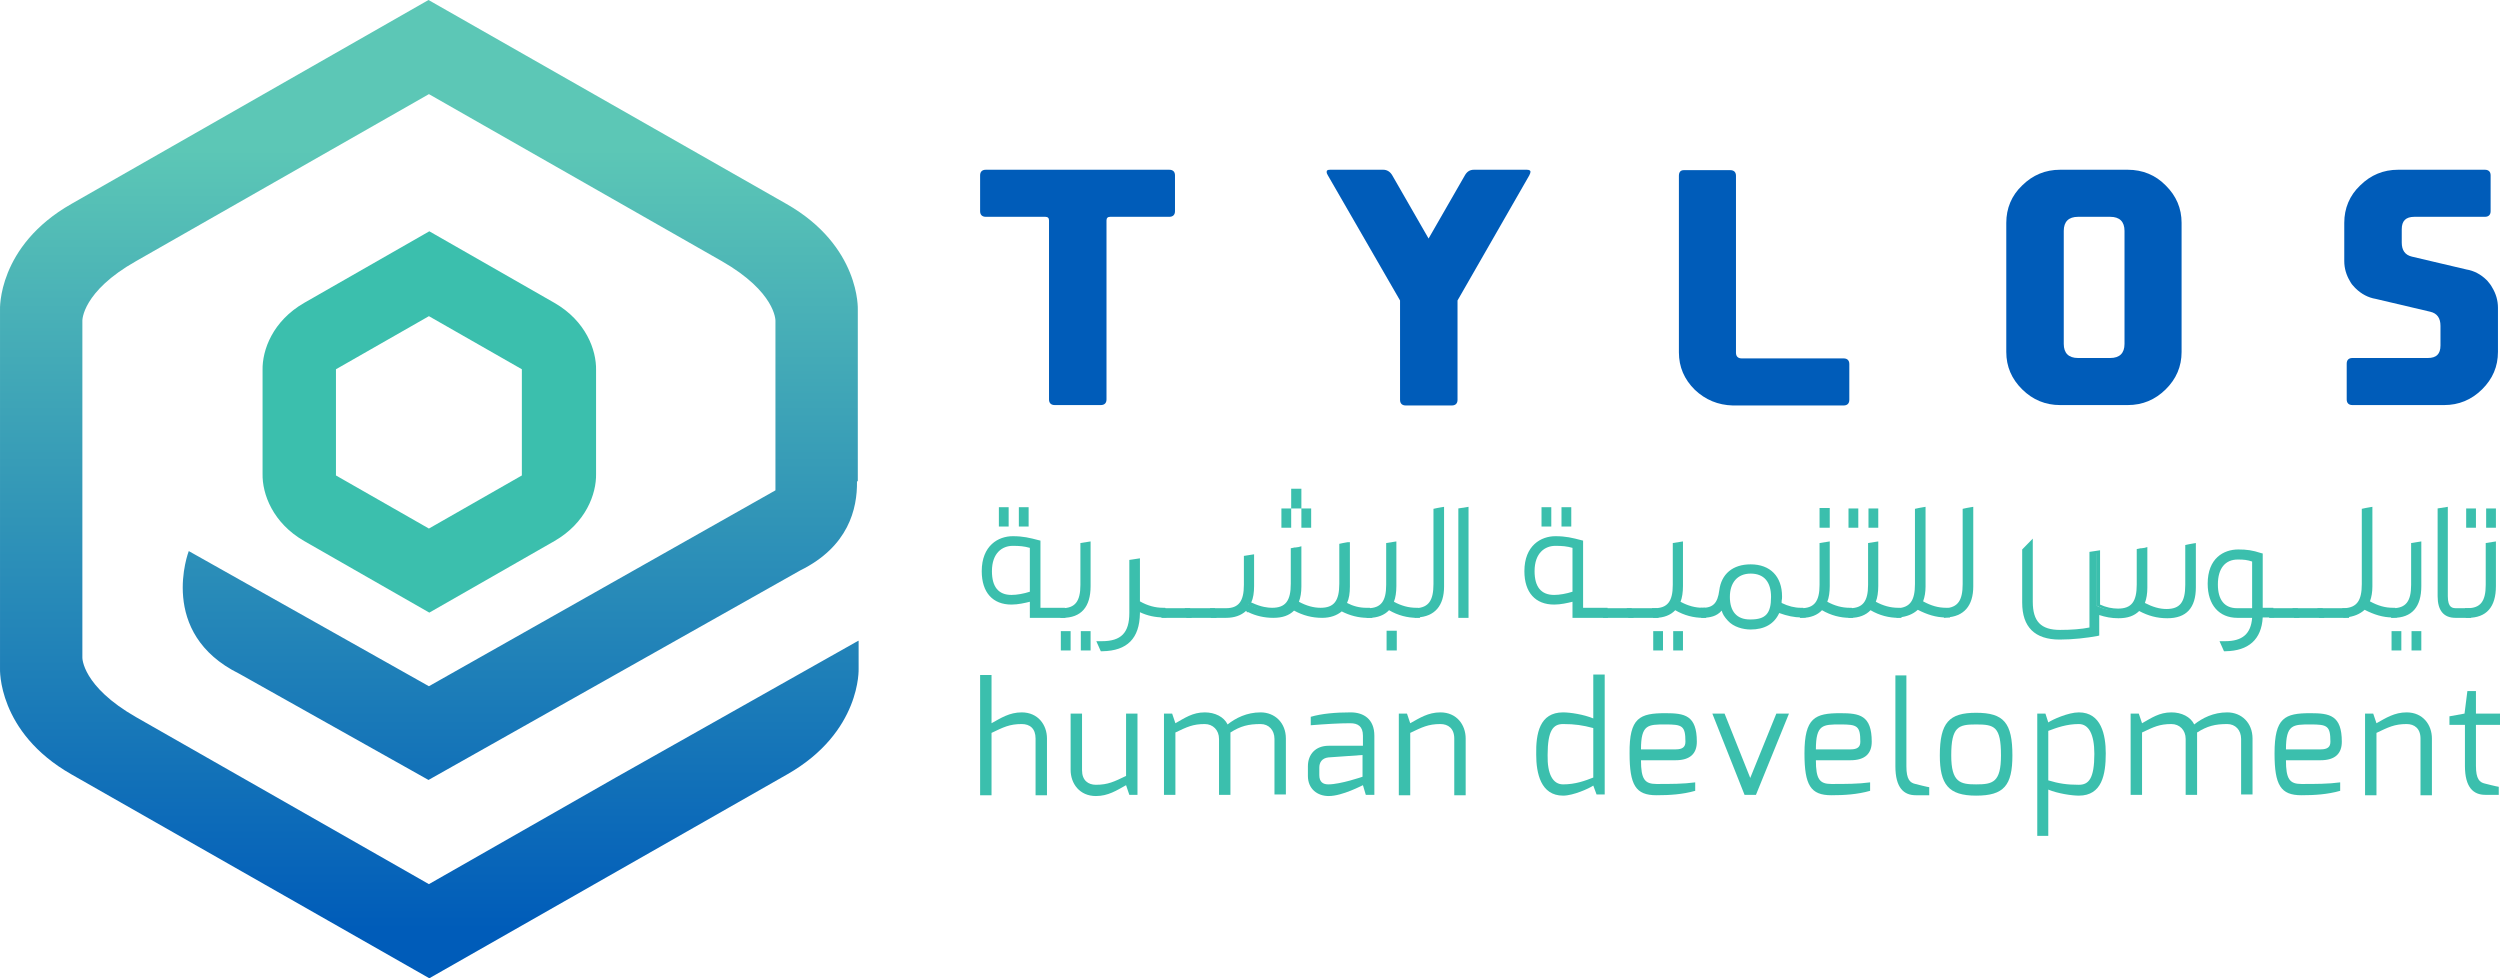 <svg xmlns="http://www.w3.org/2000/svg" width="230" height="90" viewBox="0 0 230 90" fill="none"><path d="M96.172 19.947H90.695C90.358 19.947 90.17 19.762 90.17 19.428V16.135C90.17 15.802 90.358 15.617 90.695 15.617H107.574C107.912 15.617 108.099 15.802 108.099 16.135V19.428C108.099 19.762 107.912 19.947 107.574 19.947H102.135C101.91 19.947 101.798 20.058 101.798 20.28V36.748C101.798 37.081 101.61 37.266 101.273 37.266H97.034C96.697 37.266 96.509 37.081 96.509 36.748V20.28C96.509 20.058 96.397 19.947 96.172 19.947Z" fill="#005CB9"></path><path d="M134.092 27.644V36.785C134.092 37.118 133.905 37.303 133.567 37.303H129.329C128.991 37.303 128.804 37.118 128.804 36.785V27.644L122.165 16.135C122.09 16.024 122.052 15.913 122.052 15.802C122.052 15.654 122.165 15.617 122.39 15.617H127.266C127.603 15.617 127.903 15.802 128.091 16.135L131.429 21.945L134.767 16.135C134.955 15.802 135.217 15.617 135.592 15.617H140.469C140.694 15.617 140.806 15.691 140.806 15.802C140.806 15.876 140.769 15.987 140.694 16.135L134.092 27.644Z" fill="#005CB9"></path><path d="M155.922 35.859C154.947 34.897 154.459 33.75 154.459 32.418V16.172C154.459 15.839 154.609 15.654 154.909 15.654H159.185C159.523 15.654 159.71 15.839 159.71 16.172V32.455C159.71 32.788 159.898 32.973 160.235 32.973H169.612C169.95 32.973 170.137 33.158 170.137 33.491V36.785C170.137 37.118 169.95 37.303 169.612 37.303H159.41C158.06 37.266 156.897 36.785 155.922 35.859Z" fill="#005CB9"></path><path d="M200.706 32.381C200.706 33.713 200.219 34.86 199.243 35.822C198.268 36.785 197.106 37.266 195.755 37.266H189.529C188.179 37.266 187.016 36.785 186.041 35.822C185.065 34.86 184.578 33.713 184.578 32.381V20.502C184.578 19.169 185.065 17.985 186.041 17.06C187.016 16.098 188.179 15.617 189.529 15.617H195.755C197.106 15.617 198.306 16.098 199.243 17.06C200.219 18.022 200.706 19.169 200.706 20.502V32.381ZM189.866 31.641C189.866 32.492 190.317 32.936 191.179 32.936H194.142C195.005 32.936 195.455 32.492 195.455 31.641V21.242C195.455 20.391 195.005 19.947 194.142 19.947H191.179C190.317 19.947 189.866 20.391 189.866 21.242V31.641Z" fill="#005CB9"></path><path d="M229.287 26.46C229.625 27.015 229.812 27.644 229.812 28.31V32.381C229.812 33.713 229.325 34.86 228.35 35.822C227.374 36.785 226.212 37.266 224.861 37.266H216.422C216.085 37.266 215.897 37.081 215.897 36.748V33.454C215.897 33.121 216.085 32.936 216.422 32.936H223.361C224.149 32.936 224.524 32.566 224.524 31.789V29.975C224.524 29.272 224.224 28.828 223.586 28.68L218.56 27.496C217.885 27.385 217.247 27.052 216.722 26.534C216.685 26.497 216.685 26.497 216.647 26.46C216.46 26.275 216.31 26.09 216.197 25.868C215.86 25.312 215.672 24.683 215.672 24.017V20.502C215.672 19.169 216.16 17.985 217.135 17.06C218.11 16.098 219.273 15.617 220.623 15.617H228.612C228.95 15.617 229.137 15.802 229.137 16.135V19.428C229.137 19.762 228.95 19.947 228.612 19.947H222.123C221.336 19.947 220.961 20.317 220.961 21.094V22.315C220.961 23.018 221.261 23.462 221.898 23.61L226.924 24.794C227.6 24.905 228.237 25.238 228.762 25.757C228.8 25.794 228.8 25.794 228.837 25.831C229.025 26.053 229.175 26.238 229.287 26.46Z" fill="#005CB9"></path><path d="M94.972 56.62V55.066C94.409 55.251 93.696 55.399 93.059 55.399C91.633 55.399 90.546 54.585 90.546 52.512C90.546 50.44 91.783 49.515 93.171 49.515C94.109 49.515 94.634 49.626 95.497 49.885V56.139H97.747L97.785 56.62H94.972ZM94.972 50.255C94.334 50.07 93.884 49.996 93.171 49.996C92.083 49.996 91.071 50.773 91.071 52.549C91.071 54.363 91.971 54.955 93.059 54.955C93.696 54.955 94.371 54.807 94.972 54.622V50.255ZM92.121 48.22V46.887H92.609V48.257H92.121V48.22ZM93.959 48.22V46.887H94.446V48.257H93.959V48.22Z" fill="#3BBFAD"></path><path d="M98.01 56.842H94.746V55.362C94.296 55.473 93.659 55.621 93.058 55.621C91.333 55.621 90.32 54.511 90.32 52.549C90.32 50.181 91.858 49.33 93.171 49.33C94.146 49.33 94.709 49.478 95.572 49.7L95.722 49.737V55.917H97.972L98.01 56.842ZM95.159 56.435H97.559V56.361H95.309V50.07C94.559 49.885 94.071 49.737 93.171 49.737C92.008 49.737 90.733 50.477 90.733 52.512C90.733 54.252 91.558 55.177 93.058 55.177C93.584 55.177 94.259 55.066 94.896 54.844L95.159 54.77V56.435ZM93.058 55.14C92.233 55.14 90.846 54.807 90.846 52.512C90.846 50.477 92.083 49.774 93.171 49.774C93.884 49.774 94.371 49.848 95.009 50.033L95.159 50.07V54.696L95.009 54.733C94.634 54.918 93.846 55.14 93.058 55.14ZM93.171 50.218C92.233 50.218 91.258 50.847 91.258 52.549C91.258 53.993 91.858 54.733 93.058 54.733C93.546 54.733 94.184 54.622 94.746 54.437V50.403C94.221 50.255 93.809 50.218 93.171 50.218ZM94.634 48.442H93.734V46.665H94.634V48.442ZM94.146 48.035H94.221V47.109H94.146V48.035ZM92.796 48.442H91.896V46.665H92.796V48.442ZM92.308 48.035H92.383V47.109H92.308V48.035Z" fill="#3BBFAD"></path><path d="M97.71 56.139C99.022 56.139 99.622 55.399 99.622 53.808V50.144L100.147 50.07V53.919C100.147 55.732 99.36 56.62 97.784 56.62L97.71 56.139ZM97.784 59.618V58.248H98.272V59.618H97.784ZM99.66 59.618V58.248H100.147V59.618H99.66Z" fill="#3BBFAD"></path><path d="M100.335 59.84H99.435V58.063H100.335V59.84ZM99.847 59.396H99.922V58.47H99.847V59.396ZM98.497 59.84H97.597V58.063H98.497V59.84ZM98.01 59.396H98.085V58.47H98.01V59.396ZM97.747 56.842H97.559L97.484 55.954H97.71C98.91 55.954 99.397 55.325 99.397 53.808V49.959L100.335 49.811V53.919C100.335 55.843 99.472 56.842 97.747 56.842ZM97.935 56.361V56.435C99.285 56.361 99.922 55.584 99.922 53.919V50.292H99.81V53.771C99.81 55.436 99.21 56.25 97.935 56.361Z" fill="#3BBFAD"></path><path d="M101.16 59.173H101.385C103.298 59.173 104.086 58.285 104.086 56.398V51.698L104.611 51.624V55.473C105.474 55.991 106.224 56.176 106.974 56.176H107.012L107.049 56.657C106.299 56.657 105.474 56.509 104.611 56.065V56.509C104.611 58.655 103.561 59.729 101.385 59.729H101.348L101.16 59.173Z" fill="#3BBFAD"></path><path d="M101.423 59.914H101.273L100.86 58.989H101.385C103.148 58.989 103.898 58.211 103.898 56.398V51.513L104.874 51.365V55.325C105.586 55.732 106.299 55.917 107.012 55.917H107.199L107.274 56.102L107.312 56.805H107.087C106.299 56.805 105.586 56.657 104.874 56.324V56.435C104.836 58.729 103.711 59.877 101.423 59.914ZM101.498 59.395L101.535 59.47C103.523 59.432 104.423 58.47 104.423 56.435V55.658L104.724 55.806C105.399 56.139 106.074 56.324 106.824 56.361V56.287C105.999 56.25 105.286 56.028 104.536 55.584L104.423 55.51V51.809H104.311V56.324C104.311 58.396 103.411 59.358 101.498 59.395Z" fill="#3BBFAD"></path><path d="M106.936 56.139H109.299L109.374 56.62H107.011L106.936 56.139Z" fill="#3BBFAD"></path><path d="M109.637 56.842H106.861L106.711 55.954H109.487L109.637 56.842ZM107.199 56.435H109.149V56.361H107.199V56.435Z" fill="#3BBFAD"></path><path d="M109.224 56.139H111.587L111.662 56.62H109.299L109.224 56.139Z" fill="#3BBFAD"></path><path d="M111.925 56.842H109.149L108.999 55.954H111.775L111.925 56.842ZM109.487 56.435H111.437V56.361H109.487V56.435Z" fill="#3BBFAD"></path><path d="M111.512 56.139H112.75C114.063 56.139 114.588 55.399 114.588 53.808V51.328L115.113 51.254V53.956C115.113 54.622 115.001 55.14 114.813 55.547C114.888 55.621 115.001 55.658 115.113 55.732C115.788 56.065 116.463 56.176 117.026 56.176C118.451 56.176 118.977 55.362 118.977 53.733V50.625C119.239 50.588 119.314 50.588 119.539 50.551V53.993C119.539 54.585 119.464 55.103 119.277 55.473C120.139 55.954 120.889 56.139 121.527 56.139C122.952 56.139 123.477 55.325 123.477 53.697V50.218C123.74 50.181 123.815 50.144 124.04 50.144V53.993C124.04 54.659 123.928 55.177 123.703 55.584C124.415 55.991 125.128 56.139 125.765 56.139H125.953L126.028 56.62H125.84C125.09 56.62 124.228 56.435 123.44 55.991C123.027 56.398 122.465 56.62 121.677 56.62C120.889 56.62 119.989 56.435 119.052 55.917C118.676 56.398 118.039 56.62 117.214 56.62C116.501 56.62 115.751 56.509 115.001 56.139L114.963 56.102C114.888 56.065 114.776 56.028 114.663 55.954C114.251 56.398 113.65 56.657 112.863 56.657H111.662L111.512 56.139ZM118.114 48.331V46.961H118.601V48.331H118.114ZM119.014 46.554V45.148H119.539V46.554H119.014ZM119.952 48.331V46.961H120.439V48.331H119.952Z" fill="#3BBFAD"></path><path d="M126.253 56.842H125.803C124.978 56.842 124.153 56.62 123.44 56.25C122.99 56.62 122.39 56.842 121.64 56.842C120.702 56.842 119.877 56.62 119.052 56.176C118.601 56.62 118.001 56.842 117.139 56.842C116.314 56.842 115.526 56.657 114.851 56.324H114.701V56.25C114.663 56.25 114.663 56.213 114.626 56.213C114.176 56.62 113.575 56.842 112.788 56.842H111.4L111.325 55.954H112.788C113.951 55.954 114.438 55.325 114.438 53.808V51.143L115.376 50.995V53.919C115.376 54.511 115.301 55.029 115.113 55.436C115.151 55.436 115.188 55.473 115.226 55.473C116.013 55.843 116.651 55.917 117.026 55.917C118.264 55.917 118.752 55.288 118.752 53.697V50.44L118.939 50.403C119.052 50.366 119.127 50.366 119.202 50.366C119.277 50.366 119.352 50.329 119.464 50.329L119.727 50.255V53.956C119.727 54.511 119.652 54.955 119.502 55.362C120.177 55.732 120.852 55.917 121.49 55.917C122.727 55.917 123.215 55.288 123.215 53.697V50.033L123.553 49.959C123.703 49.922 123.815 49.922 123.965 49.885H124.19V53.956C124.19 54.585 124.115 55.066 123.928 55.473C124.49 55.769 125.09 55.917 125.69 55.917H126.028L126.253 56.842ZM118.902 55.658L119.052 55.732C119.839 56.176 120.664 56.435 121.602 56.435C122.315 56.435 122.877 56.25 123.215 55.88L123.327 55.769L123.478 55.843C124.153 56.213 124.94 56.398 125.728 56.435V56.361C124.978 56.361 124.228 56.139 123.59 55.769L123.402 55.658L123.515 55.473C123.74 55.103 123.815 54.622 123.815 53.956V50.329C123.778 50.329 123.74 50.329 123.665 50.366V53.697C123.665 55.51 122.99 56.324 121.527 56.324C120.777 56.324 119.952 56.102 119.164 55.621L119.014 55.51L119.089 55.325C119.277 54.955 119.352 54.474 119.352 53.919V50.699H119.314C119.277 50.699 119.239 50.699 119.239 50.699V53.623C119.239 55.436 118.564 56.25 117.101 56.25C116.464 56.25 115.788 56.102 115.113 55.769C115.001 55.732 114.851 55.658 114.776 55.547L114.663 55.436L114.738 55.288C114.926 54.881 115.038 54.4 115.038 53.771V51.328H114.926V53.66C114.926 55.399 114.288 56.176 112.863 56.213H111.85V56.287H112.863C113.575 56.287 114.138 56.102 114.513 55.658L114.626 55.51L114.776 55.621C114.851 55.695 114.926 55.732 115.001 55.732L115.151 55.769V55.806C115.751 56.102 116.464 56.25 117.214 56.25C118.001 56.25 118.564 56.028 118.902 55.621V55.658ZM120.627 48.553H119.727V46.776H120.627V48.553ZM120.177 48.146H120.252V47.22H120.177V48.146ZM118.789 48.553H117.889V46.776H118.789V48.553ZM118.301 48.146H118.376V47.22H118.301V48.146ZM119.727 46.776H118.789V44.963H119.727V46.776ZM119.239 46.332H119.314V45.333H119.239V46.332Z" fill="#3BBFAD"></path><path d="M125.84 56.139C127.191 56.139 127.753 55.399 127.753 53.808V50.144L128.278 50.07V53.919C128.278 54.585 128.166 55.066 127.978 55.473C128.804 55.991 129.591 56.176 130.341 56.176H130.379L130.416 56.657H130.379C129.554 56.657 128.654 56.472 127.753 55.917C127.303 56.472 126.703 56.657 125.953 56.657H125.915L125.84 56.139ZM127.753 59.655V58.285H128.278V59.655H127.753Z" fill="#3BBFAD"></path><path d="M128.504 59.84H127.566V58.026H128.504V59.84ZM127.978 59.433H128.091V58.47H127.978V59.433ZM130.642 56.842H130.379C129.479 56.842 128.616 56.62 127.791 56.139C127.378 56.583 126.741 56.842 125.953 56.842H125.728L125.69 56.657L125.615 55.954H125.841C127.041 55.954 127.528 55.325 127.528 53.808V49.959L128.466 49.811V53.919C128.466 54.474 128.391 54.992 128.241 55.362C128.916 55.732 129.591 55.917 130.304 55.917H130.492L130.529 56.102L130.642 56.842ZM127.678 55.621L127.828 55.732C128.579 56.176 129.366 56.398 130.191 56.435V56.361C129.366 56.324 128.616 56.102 127.903 55.658L127.753 55.547L127.828 55.399C128.016 55.029 128.091 54.548 128.091 53.956V50.329H127.978V53.808C127.978 55.473 127.378 56.287 126.103 56.361V56.435C126.778 56.398 127.228 56.176 127.566 55.769L127.678 55.621Z" fill="#3BBFAD"></path><path d="M130.304 56.139C131.579 56.065 132.067 55.288 132.067 53.697V46.961C132.329 46.924 132.442 46.887 132.629 46.887V53.993C132.629 55.658 131.842 56.583 130.341 56.657L130.304 56.139Z" fill="#3BBFAD"></path><path d="M130.154 56.842L130.079 55.954H130.304C131.429 55.88 131.879 55.251 131.879 53.734V46.813L132.217 46.739C132.367 46.702 132.479 46.702 132.629 46.665L132.854 46.628V53.956C132.854 55.732 131.992 56.731 130.379 56.805L130.154 56.842ZM130.529 56.324V56.398C131.767 56.25 132.404 55.436 132.404 53.956V47.072C132.367 47.072 132.329 47.072 132.254 47.109V53.697C132.292 55.362 131.767 56.176 130.529 56.324Z" fill="#3BBFAD"></path><path d="M134.392 56.62V46.924L134.917 46.85V56.62H134.392Z" fill="#3BBFAD"></path><path d="M135.105 56.842H134.167V46.776L135.105 46.628V56.842ZM134.58 56.435H134.692V47.109H134.58V56.435Z" fill="#3BBFAD"></path><path d="M144.894 56.62V55.066C144.332 55.251 143.619 55.399 142.982 55.399C141.556 55.399 140.469 54.585 140.469 52.512C140.469 50.44 141.706 49.515 143.094 49.515C144.032 49.515 144.557 49.626 145.42 49.885V56.139H147.67L147.708 56.62H144.894ZM144.894 50.255C144.257 50.07 143.807 49.996 143.094 49.996C142.006 49.996 140.994 50.773 140.994 52.549C140.994 54.363 141.894 54.955 142.982 54.955C143.619 54.955 144.294 54.807 144.894 54.622V50.255ZM142.044 48.22V46.887H142.531V48.257H142.044V48.22ZM143.882 48.22V46.887H144.369V48.257H143.882V48.22Z" fill="#3BBFAD"></path><path d="M147.933 56.842H144.669V55.362C144.219 55.473 143.582 55.621 142.982 55.621C141.256 55.621 140.244 54.511 140.244 52.549C140.244 50.181 141.781 49.33 143.094 49.33C144.069 49.33 144.632 49.478 145.495 49.7L145.645 49.737V55.917H147.895L147.933 56.842ZM145.082 56.435H147.483V56.361H145.232V50.07C144.482 49.885 143.994 49.737 143.094 49.737C141.931 49.737 140.656 50.477 140.656 52.512C140.656 54.252 141.481 55.177 142.982 55.177C143.507 55.177 144.182 55.066 144.819 54.844L145.082 54.77V56.435ZM142.982 55.14C142.156 55.14 140.769 54.807 140.769 52.512C140.769 50.477 142.006 49.774 143.094 49.774C143.807 49.774 144.294 49.848 144.932 50.033L145.082 50.07V54.696L144.932 54.733C144.557 54.918 143.807 55.14 142.982 55.14ZM143.094 50.218C142.156 50.218 141.181 50.847 141.181 52.549C141.181 53.993 141.781 54.733 142.982 54.733C143.469 54.733 144.107 54.622 144.669 54.437V50.403C144.144 50.255 143.732 50.218 143.094 50.218ZM144.557 48.442H143.657V46.665H144.557V48.442ZM144.069 48.035H144.144V47.109H144.069V48.035ZM142.719 48.442H141.819V46.665H142.719V48.442ZM142.231 48.035H142.306V47.109H142.231V48.035Z" fill="#3BBFAD"></path><path d="M147.595 56.139H149.958L150.033 56.62H147.67L147.595 56.139Z" fill="#3BBFAD"></path><path d="M150.296 56.842H147.483L147.333 55.954H150.108L150.296 56.842ZM147.858 56.435H149.808V56.361H147.858V56.435Z" fill="#3BBFAD"></path><path d="M149.883 56.139H152.246L152.321 56.62H149.958L149.883 56.139Z" fill="#3BBFAD"></path><path d="M152.584 56.842H149.808L149.658 55.954H152.434L152.584 56.842ZM150.146 56.435H152.096V56.361H150.146V56.435Z" fill="#3BBFAD"></path><path d="M152.208 56.139C153.559 56.139 154.121 55.399 154.121 53.808V50.144L154.647 50.07V53.919C154.647 54.585 154.534 55.066 154.346 55.473C155.172 55.991 155.959 56.176 156.709 56.176H156.747L156.784 56.657H156.747C155.922 56.657 155.022 56.472 154.121 55.917C153.671 56.472 153.071 56.657 152.321 56.657H152.284L152.208 56.139ZM152.284 59.618V58.248H152.771V59.618H152.284ZM154.159 59.618V58.248H154.647V59.618H154.159Z" fill="#3BBFAD"></path><path d="M154.834 59.84H153.934V58.063H154.834V59.84ZM154.347 59.396H154.422V58.47H154.347V59.396ZM152.996 59.84H152.096V58.063H152.996V59.84ZM152.509 59.396H152.584V58.47H152.509V59.396ZM156.972 56.842H156.71C155.809 56.842 154.947 56.62 154.121 56.139C153.709 56.583 153.071 56.842 152.284 56.842H152.096L152.059 56.657L151.984 55.954H152.209C153.409 55.954 153.896 55.325 153.896 53.808V49.959L154.834 49.811V53.919C154.834 54.474 154.759 54.992 154.609 55.362C155.284 55.732 155.959 55.917 156.672 55.917H156.86L156.897 56.102L156.972 56.842ZM154.009 55.621L154.159 55.732C154.909 56.176 155.697 56.398 156.522 56.435V56.361C155.697 56.324 154.947 56.102 154.234 55.658L154.084 55.547L154.159 55.399C154.347 55.029 154.422 54.548 154.422 53.956V50.329H154.309V53.808C154.309 55.473 153.709 56.287 152.434 56.361V56.435C153.109 56.398 153.559 56.176 153.896 55.769L154.009 55.621Z" fill="#3BBFAD"></path><path d="M165.711 56.62C165.074 56.62 164.361 56.472 163.573 56.139C163.198 57.175 162.298 57.693 161.06 57.693C160.385 57.693 159.598 57.471 159.147 56.953C158.697 56.435 158.622 56.139 158.547 55.658C158.097 56.435 157.46 56.583 156.747 56.62C156.709 56.435 156.709 56.287 156.709 56.139C157.835 56.139 158.285 55.547 158.435 54.363C158.622 52.845 159.71 52.142 161.098 52.142C162.936 52.142 163.761 53.289 163.761 54.881C163.761 55.066 163.723 55.325 163.723 55.621C164.436 55.991 165.111 56.139 165.711 56.139H165.786L165.899 56.62H165.711ZM163.161 54.918C163.161 53.327 162.298 52.586 161.06 52.586C159.823 52.586 158.96 53.401 158.96 54.918C158.96 56.509 159.823 57.175 160.985 57.175H161.06C162.561 57.212 163.161 56.546 163.161 54.918Z" fill="#3BBFAD"></path><path d="M161.06 57.915C160.385 57.915 159.485 57.693 158.96 57.101C158.622 56.731 158.472 56.472 158.397 56.176C157.91 56.731 157.31 56.805 156.71 56.842H156.522L156.485 56.657C156.447 56.435 156.447 56.287 156.447 56.102V55.917H156.635C157.61 55.917 158.022 55.473 158.172 54.326C158.36 52.808 159.41 51.92 161.06 51.92C162.861 51.92 163.949 53.03 163.949 54.881C163.949 54.992 163.949 55.14 163.911 55.288C163.911 55.362 163.911 55.399 163.911 55.473C164.511 55.769 165.111 55.917 165.674 55.917H165.899L166.124 56.805H165.711C165.074 56.805 164.399 56.657 163.686 56.398C163.236 57.397 162.336 57.915 161.06 57.915ZM158.622 55.066L158.697 55.658C158.773 56.102 158.81 56.324 159.26 56.842C159.673 57.323 160.46 57.508 161.023 57.508C162.223 57.508 163.011 57.027 163.348 56.102L163.423 55.88L163.611 55.954C164.286 56.25 164.924 56.398 165.524 56.435V56.361C164.886 56.361 164.211 56.176 163.536 55.806L163.423 55.732V55.584C163.423 55.473 163.423 55.362 163.461 55.251C163.461 55.103 163.499 54.992 163.499 54.881C163.499 53.252 162.598 52.327 161.023 52.327C159.598 52.327 158.735 53.067 158.547 54.363C158.397 55.621 157.872 56.213 156.822 56.324C156.822 56.361 156.822 56.361 156.822 56.398C157.46 56.324 157.91 56.139 158.285 55.547L158.622 55.066ZM161.06 57.397H160.985C159.56 57.397 158.735 56.509 158.735 54.918C158.735 53.327 159.635 52.364 161.06 52.364C162.523 52.364 163.386 53.327 163.386 54.918C163.386 56.657 162.673 57.397 161.06 57.397ZM161.06 52.771C159.86 52.771 159.148 53.586 159.148 54.918C159.148 56.25 159.785 56.99 160.985 56.99H161.06C162.448 56.99 162.936 56.435 162.936 54.918C162.936 53.548 162.298 52.771 161.06 52.771Z" fill="#3BBFAD"></path><path d="M165.711 56.139C167.062 56.139 167.624 55.399 167.624 53.808V50.144L168.149 50.07V53.919C168.149 54.585 168.037 55.066 167.849 55.473C168.675 55.991 169.462 56.176 170.212 56.176H170.25L170.287 56.657H170.25C169.425 56.657 168.525 56.472 167.624 55.917C167.174 56.472 166.574 56.657 165.824 56.657H165.786L165.711 56.139ZM167.587 48.331V46.961H168.112V48.331H167.587Z" fill="#3BBFAD"></path><path d="M170.475 56.842H170.212C169.312 56.842 168.449 56.62 167.624 56.139C167.212 56.583 166.574 56.842 165.786 56.842H165.599L165.561 56.657L165.486 55.954H165.711C166.912 55.954 167.399 55.325 167.399 53.808V49.959L168.337 49.811V53.919C168.337 54.474 168.262 54.992 168.112 55.362C168.787 55.732 169.462 55.917 170.175 55.917H170.362L170.4 56.102L170.475 56.842ZM167.512 55.621L167.662 55.732C168.412 56.176 169.2 56.398 170.025 56.435V56.361C169.2 56.324 168.449 56.102 167.737 55.658L167.587 55.547L167.662 55.399C167.849 55.029 167.924 54.548 167.924 53.956V50.329H167.812V53.808C167.812 55.473 167.212 56.287 165.936 56.361V56.435C166.612 56.398 167.062 56.176 167.399 55.769L167.512 55.621ZM168.337 48.553H167.399V46.739H168.337V48.553ZM167.812 48.146H167.924V47.183H167.812V48.146Z" fill="#3BBFAD"></path><path d="M170.137 56.139C171.488 56.139 172.05 55.399 172.05 53.808V50.144L172.575 50.07V53.919C172.575 54.585 172.463 55.066 172.275 55.473C173.1 55.991 173.888 56.176 174.638 56.176H174.676L174.713 56.657H174.676C173.851 56.657 172.95 56.472 172.05 55.917C171.6 56.472 171 56.657 170.25 56.657H170.212L170.137 56.139ZM170.25 48.331V46.961H170.737V48.331H170.25ZM172.088 48.331V46.961H172.575V48.331H172.088Z" fill="#3BBFAD"></path><path d="M174.938 56.842H174.676C173.776 56.842 172.913 56.62 172.088 56.139C171.675 56.583 171.038 56.842 170.25 56.842H170.062L170.025 56.657L169.95 55.954H170.175C171.375 55.954 171.863 55.325 171.863 53.808V49.959L172.8 49.811V53.919C172.8 54.474 172.725 54.992 172.575 55.362C173.251 55.732 173.926 55.917 174.638 55.917H174.826L174.863 56.102L174.938 56.842ZM171.975 55.621L172.125 55.732C172.875 56.176 173.663 56.398 174.488 56.435V56.361C173.663 56.324 172.913 56.102 172.2 55.658L172.05 55.547L172.125 55.399C172.313 55.029 172.388 54.548 172.388 53.956V50.329H172.275V53.808C172.275 55.473 171.675 56.287 170.4 56.361V56.435C171.075 56.398 171.525 56.176 171.863 55.769L171.975 55.621ZM172.8 48.553H171.9V46.776H172.8V48.553ZM172.313 48.145H172.388V47.22H172.313V48.145ZM170.963 48.553H170.062V46.776H170.963V48.553ZM170.437 48.145H170.512V47.22H170.437V48.145Z" fill="#3BBFAD"></path><path d="M179.102 56.62H178.914C178.126 56.62 177.264 56.398 176.326 55.88C175.876 56.361 175.276 56.583 174.638 56.62C174.638 56.435 174.601 56.287 174.563 56.139C175.839 56.065 176.326 55.288 176.326 53.697V46.961C176.589 46.924 176.701 46.887 176.889 46.887V53.993C176.889 54.548 176.814 55.029 176.589 55.436C177.451 55.954 178.201 56.139 178.989 56.139L179.102 56.62Z" fill="#3BBFAD"></path><path d="M174.488 56.842V56.657C174.488 56.546 174.451 56.472 174.451 56.361C174.451 56.287 174.451 56.213 174.413 56.176L174.376 55.954H174.601C175.726 55.88 176.176 55.251 176.176 53.734V46.813L176.514 46.739C176.664 46.702 176.776 46.702 176.926 46.665L177.151 46.628V53.956C177.151 54.474 177.076 54.918 176.926 55.325C177.676 55.732 178.314 55.917 179.064 55.917H179.252L179.402 56.805H178.989C178.127 56.805 177.301 56.546 176.439 56.102C175.989 56.509 175.426 56.731 174.713 56.805L174.488 56.842ZM176.326 55.621L176.476 55.695C177.264 56.139 178.052 56.398 178.877 56.398V56.324C178.089 56.287 177.339 56.065 176.551 55.584L176.401 55.473L176.476 55.288C176.664 54.918 176.739 54.474 176.739 53.919V47.035C176.701 47.035 176.664 47.035 176.589 47.072V53.66C176.589 54.77 176.401 56.065 174.863 56.287C174.863 56.324 174.863 56.324 174.863 56.361C175.426 56.287 175.876 56.065 176.214 55.695L176.326 55.621Z" fill="#3BBFAD"></path><path d="M178.989 56.139C180.265 56.065 180.752 55.288 180.752 53.697V46.961C181.015 46.924 181.127 46.887 181.315 46.887V53.993C181.315 55.658 180.527 56.583 179.027 56.657L178.989 56.139Z" fill="#3BBFAD"></path><path d="M178.839 56.842L178.764 55.954H178.989C180.114 55.88 180.565 55.251 180.565 53.734V46.813L180.902 46.739C181.052 46.702 181.165 46.702 181.315 46.665L181.54 46.628V53.956C181.54 55.732 180.677 56.731 179.064 56.805L178.839 56.842ZM179.214 56.324V56.398C180.452 56.25 181.09 55.436 181.09 53.956V47.072C181.052 47.072 181.015 47.072 180.94 47.109V53.697C180.977 55.362 180.414 56.176 179.214 56.324Z" fill="#3BBFAD"></path><path d="M192.98 58.248C191.929 58.507 190.617 58.618 189.491 58.618C187.278 58.618 186.266 57.545 186.266 55.399V50.588L186.791 50.033V55.325C186.791 57.212 187.616 58.137 189.491 58.137C190.542 58.137 191.629 58.063 192.38 57.878V50.921L192.905 50.847V55.732C193.58 56.065 194.217 56.176 194.78 56.176C196.205 56.176 196.73 55.362 196.73 53.734V50.625C196.993 50.588 197.106 50.588 197.293 50.551V53.993C197.293 54.585 197.218 55.103 197.031 55.473C197.893 55.954 198.643 56.139 199.281 56.139C200.706 56.139 201.231 55.325 201.231 53.697V50.218C201.494 50.181 201.606 50.144 201.794 50.144V53.993C201.794 55.732 201.044 56.657 199.394 56.657C198.606 56.657 197.706 56.472 196.768 55.954C196.393 56.435 195.755 56.657 194.93 56.657C194.33 56.657 193.655 56.583 192.98 56.287V58.248Z" fill="#3BBFAD"></path><path d="M189.491 58.84C187.203 58.84 186.041 57.693 186.041 55.436V50.551L187.016 49.552V55.362C187.016 57.175 187.766 57.952 189.529 57.952C190.542 57.952 191.517 57.878 192.229 57.73V50.773L193.205 50.625V55.621C193.767 55.88 194.33 55.991 194.855 55.991C196.093 55.991 196.58 55.362 196.58 53.771V50.514L196.768 50.477C196.88 50.44 196.955 50.44 197.03 50.44C197.105 50.44 197.181 50.403 197.293 50.403L197.556 50.329V54.067C197.556 54.622 197.481 55.066 197.331 55.473C198.043 55.843 198.681 56.028 199.318 56.028C200.556 56.028 201.044 55.399 201.044 53.808V50.144L201.381 50.07C201.531 50.033 201.644 50.033 201.794 49.996L202.019 49.959V54.03C202.019 55.917 201.156 56.879 199.393 56.879C198.456 56.879 197.631 56.657 196.805 56.213C196.355 56.657 195.755 56.879 194.893 56.879C194.255 56.879 193.692 56.768 193.13 56.583V58.47L192.98 58.507C192.004 58.692 190.692 58.84 189.491 58.84ZM186.491 50.699V55.399C186.491 57.434 187.466 58.396 189.491 58.396C190.617 58.396 191.817 58.285 192.755 58.063V55.917L193.055 56.028C193.617 56.287 194.255 56.398 194.93 56.398C195.718 56.398 196.28 56.176 196.618 55.769L196.73 55.621L196.88 55.695C197.668 56.139 198.493 56.398 199.431 56.398C200.969 56.398 201.644 55.658 201.644 53.956V50.329C201.606 50.329 201.569 50.329 201.494 50.366V53.697C201.494 54.918 201.231 56.324 199.356 56.324C198.606 56.324 197.818 56.102 196.993 55.621L196.843 55.51L196.918 55.325C197.105 54.955 197.181 54.474 197.181 53.919V50.699H197.143C197.106 50.699 197.068 50.699 197.068 50.699V53.623C197.068 54.844 196.805 56.25 194.93 56.25C194.292 56.25 193.655 56.102 192.98 55.769L192.867 55.695V50.921L192.755 50.958V57.915L192.605 57.952C191.892 58.137 190.767 58.248 189.641 58.248C187.654 58.248 186.716 57.286 186.716 55.251V50.588L186.491 50.699Z" fill="#3BBFAD"></path><path d="M205.845 56.62C204.382 56.62 203.332 55.695 203.332 53.697C203.332 51.661 204.495 50.736 205.957 50.736C206.745 50.736 207.27 50.81 207.983 51.069V56.139H208.958L208.995 56.62H207.983C207.945 58.655 206.858 59.655 204.757 59.692H204.72L204.495 59.173H204.72C206.52 59.173 207.345 58.322 207.42 56.62H205.845ZM207.42 51.513C206.858 51.328 206.52 51.291 205.882 51.291C204.72 51.291 203.857 52.031 203.857 53.771C203.857 55.547 204.757 56.139 205.807 56.139H207.42V51.513Z" fill="#3BBFAD"></path><path d="M204.757 59.914H204.607L204.195 58.989H204.72C206.295 58.989 207.083 58.322 207.195 56.842H205.845C204.157 56.842 203.107 55.658 203.107 53.697C203.107 51.365 204.57 50.551 205.92 50.551C206.708 50.551 207.233 50.625 208.02 50.884L208.17 50.921V55.917H209.146L209.221 56.805H208.17C208.058 58.84 206.858 59.877 204.757 59.914ZM204.795 59.396L204.832 59.47C206.745 59.433 207.683 58.47 207.72 56.62V56.435H208.733V56.361H207.72V51.217C207.083 50.995 206.595 50.958 205.92 50.958C204.42 50.958 203.519 51.994 203.519 53.697C203.519 55.436 204.345 56.435 205.845 56.435H207.645V56.657C207.533 58.47 206.595 59.359 204.795 59.396ZM207.608 56.361H205.807C204.42 56.361 203.632 55.436 203.632 53.771C203.632 52.068 204.457 51.069 205.882 51.069C206.52 51.069 206.895 51.106 207.458 51.291L207.608 51.328V56.361ZM205.882 51.476C204.72 51.476 204.045 52.29 204.045 53.771C204.045 55.177 204.645 55.954 205.807 55.954H207.195V51.661C206.745 51.513 206.445 51.476 205.882 51.476Z" fill="#3BBFAD"></path><path d="M208.883 56.139H211.246L211.321 56.62H208.958L208.883 56.139Z" fill="#3BBFAD"></path><path d="M211.546 56.842H208.771L208.62 55.954H211.396L211.546 56.842ZM209.108 56.435H211.058V56.361H209.108V56.435Z" fill="#3BBFAD"></path><path d="M211.171 56.139H213.534L213.609 56.62H211.246L211.171 56.139Z" fill="#3BBFAD"></path><path d="M213.834 56.842H211.058L210.908 55.954H213.684L213.834 56.842ZM211.396 56.435H213.346V56.361H211.396V56.435Z" fill="#3BBFAD"></path><path d="M213.422 56.139H215.785L215.86 56.62H213.497L213.422 56.139Z" fill="#3BBFAD"></path><path d="M216.122 56.842H213.346L213.196 55.954H215.972L216.122 56.842ZM213.684 56.435H215.634V56.361H213.684V56.435Z" fill="#3BBFAD"></path><path d="M220.248 56.62H220.06C219.273 56.62 218.41 56.398 217.472 55.88C217.022 56.361 216.422 56.583 215.784 56.62C215.784 56.435 215.747 56.287 215.709 56.139C216.985 56.065 217.472 55.288 217.472 53.697V46.961C217.735 46.924 217.847 46.887 218.035 46.887V53.993C218.035 54.548 217.96 55.029 217.735 55.436C218.598 55.954 219.348 56.139 220.135 56.139L220.248 56.62Z" fill="#3BBFAD"></path><path d="M215.597 56.842V56.657C215.597 56.546 215.559 56.472 215.559 56.361C215.559 56.287 215.559 56.213 215.522 56.176L215.484 55.954H215.709C216.835 55.88 217.285 55.251 217.285 53.734V46.813L217.622 46.739C217.772 46.702 217.885 46.702 218.035 46.665L218.26 46.628V53.956C218.26 54.474 218.185 54.918 218.035 55.325C218.785 55.732 219.423 55.917 220.173 55.917H220.36L220.51 56.805H220.098C219.235 56.805 218.41 56.546 217.547 56.102C217.097 56.509 216.535 56.731 215.822 56.805L215.597 56.842ZM217.472 55.621L217.622 55.695C218.41 56.139 219.198 56.398 220.023 56.398V56.324C219.235 56.287 218.485 56.065 217.697 55.584L217.547 55.473L217.622 55.288C217.81 54.918 217.885 54.474 217.885 53.919V47.035C217.847 47.035 217.81 47.035 217.735 47.072V53.66C217.735 54.77 217.547 56.065 216.009 56.287C216.009 56.324 216.009 56.324 216.009 56.361C216.572 56.287 217.022 56.065 217.36 55.695L217.472 55.621Z" fill="#3BBFAD"></path><path d="M220.135 56.139C221.448 56.139 222.048 55.399 222.048 53.808V50.144L222.573 50.07V53.919C222.573 55.732 221.786 56.62 220.21 56.62L220.135 56.139ZM220.21 59.618V58.248H220.698V59.618H220.21ZM222.086 59.618V58.248H222.573V59.618H222.086Z" fill="#3BBFAD"></path><path d="M222.761 59.84H221.861V58.063H222.761V59.84ZM222.273 59.396H222.348V58.47H222.273V59.396ZM220.923 59.84H220.023V58.063H220.923V59.84ZM220.436 59.396H220.511V58.47H220.436V59.396ZM220.173 56.842H219.985L219.91 55.954H220.135C221.336 55.954 221.823 55.325 221.823 53.808V49.959L222.761 49.811V53.919C222.761 55.843 221.898 56.842 220.173 56.842ZM220.361 56.361V56.435C221.711 56.361 222.348 55.584 222.348 53.919V50.292H222.236V53.771C222.236 55.436 221.598 56.25 220.361 56.361Z" fill="#3BBFAD"></path><path d="M225.912 56.62C225.312 56.62 224.449 56.398 224.449 54.807V46.924L224.974 46.85V54.807C224.974 56.028 225.537 56.102 225.987 56.102H227.037L227.074 56.583H225.912V56.62Z" fill="#3BBFAD"></path><path d="M227.337 56.842H225.912C224.824 56.842 224.261 56.176 224.261 54.844V46.776L225.199 46.628V54.844C225.199 55.954 225.649 55.954 226.024 55.954H227.262L227.337 56.842ZM224.674 47.109V54.807C224.674 56.213 225.349 56.398 225.912 56.398H226.887V56.324H226.024C225.499 56.324 224.786 56.176 224.786 54.807V47.072L224.674 47.109Z" fill="#3BBFAD"></path><path d="M226.999 56.139C228.312 56.139 228.912 55.399 228.912 53.808V50.144L229.437 50.07V53.919C229.437 55.732 228.65 56.62 227.074 56.62L226.999 56.139ZM227.112 48.331V46.961H227.6V48.331H227.112ZM228.95 48.331V46.961H229.437V48.331H228.95Z" fill="#3BBFAD"></path><path d="M227.037 56.842H226.849L226.774 55.954H226.999C228.2 55.954 228.687 55.325 228.687 53.808V49.959L229.625 49.811V53.919C229.625 55.843 228.762 56.842 227.037 56.842ZM227.224 56.361V56.435C228.575 56.361 229.212 55.584 229.212 53.919V50.292H229.1V53.77C229.1 55.436 228.5 56.25 227.224 56.361ZM229.625 48.553H228.725V46.776H229.625V48.553ZM229.175 48.145H229.25V47.22H229.175V48.145ZM227.787 48.553H226.887V46.776H227.787V48.553ZM227.3 48.145H227.375V47.22H227.3V48.145Z" fill="#3BBFAD"></path><path d="M90.17 62.097H91.221V66.538C92.083 66.057 92.871 65.539 93.996 65.539C95.496 65.539 96.322 66.686 96.322 67.944V73.162H95.272V67.944C95.272 67.019 94.746 66.612 93.996 66.612C92.871 66.612 92.308 66.908 91.221 67.426V73.162H90.17V62.097Z" fill="#3BBFAD"></path><path d="M98.497 65.65H99.547V70.868C99.547 71.793 100.11 72.2 100.823 72.2C101.948 72.2 102.511 71.904 103.598 71.386V65.65H104.648V73.125H103.898L103.598 72.237C102.736 72.718 101.948 73.236 100.823 73.236C99.322 73.236 98.497 72.089 98.497 70.831V65.65Z" fill="#3BBFAD"></path><path d="M107.086 65.65H107.837L108.137 66.538C108.999 66.057 109.712 65.539 110.837 65.539C111.775 65.539 112.6 65.946 112.938 66.649C113.688 66.057 114.701 65.539 115.976 65.539C117.289 65.539 118.301 66.501 118.301 67.944V73.088H117.251V67.981C117.251 67.167 116.726 66.612 115.976 66.612C114.851 66.612 114.138 66.797 113.2 67.389V67.944V73.125H112.15V67.981C112.15 67.167 111.587 66.612 110.837 66.612C109.749 66.612 109.224 66.871 108.137 67.389V73.125H107.086V65.65Z" fill="#3BBFAD"></path><path d="M120.327 70.498C120.327 69.387 121.039 68.61 122.24 68.61H125.39V67.685C125.39 66.834 124.94 66.538 124.228 66.538C123.215 66.538 121.977 66.612 120.589 66.723V65.946C121.602 65.65 122.877 65.539 124.265 65.539C125.465 65.539 126.441 66.168 126.441 67.685V73.125H125.653L125.39 72.237C125.353 72.237 123.515 73.236 122.24 73.236C121.189 73.236 120.327 72.57 120.327 71.386V70.498ZM122.202 72.163C123.327 72.163 125.353 71.46 125.353 71.46V69.461L122.202 69.683C121.602 69.757 121.377 70.165 121.377 70.609V71.312C121.377 71.941 121.715 72.163 122.202 72.163Z" fill="#3BBFAD"></path><path d="M128.691 65.65H129.441L129.741 66.538C130.604 66.057 131.392 65.539 132.517 65.539C134.017 65.539 134.842 66.686 134.842 67.944V73.162H133.792V67.944C133.792 67.019 133.23 66.612 132.517 66.612C131.392 66.612 130.829 66.908 129.741 67.426V73.162H128.691V65.65Z" fill="#3BBFAD"></path><path d="M143.807 65.539C144.444 65.539 145.682 65.724 146.582 66.094V62.06H147.633V73.088H146.882L146.582 72.274C146.207 72.533 144.744 73.199 143.807 73.199C141.744 73.199 141.331 71.127 141.331 69.424C141.294 67.5 141.631 65.539 143.807 65.539ZM143.807 72.163C144.932 72.163 145.832 71.83 146.582 71.534V66.982C145.607 66.723 144.895 66.612 143.807 66.612C142.907 66.612 142.381 67.167 142.381 69.461C142.344 71.238 142.869 72.163 143.807 72.163Z" fill="#3BBFAD"></path><path d="M153.221 65.613C154.984 65.613 156.109 65.798 156.109 68.24C156.109 69.313 155.509 69.942 154.159 69.942H150.971C150.971 71.682 151.308 72.126 152.396 72.126C153.709 72.126 154.872 72.126 155.959 71.978V72.755C154.797 73.088 153.596 73.162 152.396 73.162C150.483 73.162 149.921 72.237 149.921 69.313C149.883 66.02 150.858 65.613 153.221 65.613ZM154.159 68.943C154.797 68.943 155.059 68.721 155.059 68.24C155.059 66.76 154.759 66.649 153.221 66.649C151.608 66.649 150.971 66.649 150.971 68.943H154.159Z" fill="#3BBFAD"></path><path d="M158.66 65.65L161.023 71.571L163.423 65.65H164.586L161.548 73.125H160.498L157.535 65.65H158.66Z" fill="#3BBFAD"></path><path d="M169.312 65.613C171.075 65.613 172.2 65.798 172.2 68.24C172.2 69.313 171.6 69.942 170.25 69.942H167.062C167.062 71.682 167.399 72.126 168.487 72.126C169.8 72.126 170.963 72.126 172.05 71.978V72.755C170.887 73.088 169.687 73.162 168.487 73.162C166.574 73.162 166.011 72.237 166.011 69.313C166.011 66.02 166.987 65.613 169.312 65.613ZM170.25 68.943C170.888 68.943 171.15 68.721 171.15 68.24C171.15 66.76 170.85 66.649 169.312 66.649C167.699 66.649 167.062 66.649 167.062 68.943H170.25Z" fill="#3BBFAD"></path><path d="M174.338 62.134H175.388V70.498C175.388 71.719 175.726 72.015 176.214 72.126C176.214 72.126 177.376 72.422 177.489 72.422V73.162H176.251C175.163 73.162 174.376 72.496 174.376 70.498V62.134H174.338Z" fill="#3BBFAD"></path><path d="M181.802 65.576C184.353 65.576 185.141 66.501 185.141 69.498C185.141 72.274 184.353 73.199 181.802 73.199C179.252 73.199 178.464 72.163 178.464 69.498C178.464 66.464 179.327 65.576 181.802 65.576ZM181.802 72.163C183.34 72.163 184.09 71.978 184.09 69.498C184.09 66.834 183.49 66.649 181.802 66.649C180.189 66.649 179.514 66.834 179.514 69.498C179.514 71.978 180.34 72.163 181.802 72.163Z" fill="#3BBFAD"></path><path d="M187.428 65.65H188.179L188.441 66.464C188.816 66.205 190.279 65.539 191.254 65.539C193.317 65.539 193.73 67.611 193.73 69.313C193.73 71.238 193.392 73.199 191.254 73.199C190.617 73.199 189.341 73.014 188.441 72.644V76.9H187.428V65.65ZM191.254 72.2C192.154 72.2 192.68 71.645 192.68 69.35C192.68 67.537 192.154 66.612 191.254 66.612C190.129 66.612 189.229 66.945 188.441 67.241V71.793C189.416 72.089 190.167 72.2 191.254 72.2Z" fill="#3BBFAD"></path><path d="M196.018 65.65H196.768L197.068 66.538C197.931 66.057 198.643 65.539 199.769 65.539C200.706 65.539 201.531 65.946 201.869 66.649C202.619 66.057 203.632 65.539 204.907 65.539C206.22 65.539 207.233 66.501 207.233 67.944V73.088H206.182V67.981C206.182 67.167 205.657 66.612 204.907 66.612C203.782 66.612 203.069 66.797 202.132 67.389V67.944V73.125H201.081V67.981C201.081 67.167 200.519 66.612 199.769 66.612C198.681 66.612 198.156 66.871 197.068 67.389V73.125H196.018V65.65Z" fill="#3BBFAD"></path><path d="M212.559 65.613C214.322 65.613 215.447 65.798 215.447 68.24C215.447 69.313 214.847 69.942 213.496 69.942H210.308C210.308 71.682 210.646 72.126 211.734 72.126C213.046 72.126 214.209 72.126 215.297 71.978V72.755C214.134 73.088 212.934 73.162 211.734 73.162C209.821 73.162 209.258 72.237 209.258 69.313C209.258 66.02 210.196 65.613 212.559 65.613ZM213.496 68.943C214.134 68.943 214.397 68.721 214.397 68.24C214.397 66.76 214.097 66.649 212.559 66.649C210.946 66.649 210.308 66.649 210.308 68.943H213.496Z" fill="#3BBFAD"></path><path d="M217.585 65.65H218.335L218.635 66.538C219.498 66.057 220.285 65.539 221.411 65.539C222.911 65.539 223.736 66.686 223.736 67.944V73.162H222.686V67.944C222.686 67.019 222.123 66.612 221.411 66.612C220.285 66.612 219.723 66.908 218.635 67.426V73.162H217.585V65.65Z" fill="#3BBFAD"></path><path d="M225.312 65.909L226.737 65.65L226.999 63.577H227.787V65.65H230V66.686H227.787V70.46C227.787 71.682 228.125 71.978 228.612 72.089C228.612 72.089 229.775 72.385 229.887 72.385V73.125H228.65C227.562 73.125 226.774 72.459 226.774 70.46V66.686H225.349V65.909H225.312Z" fill="#3BBFAD"></path><path d="M39.497 56.361L27.982 49.774C25.094 48.109 24.119 45.444 24.156 43.594V34.046C24.119 32.196 25.094 29.531 27.982 27.866L39.497 21.279L51.012 27.866C53.9 29.531 54.875 32.196 54.838 34.046V43.594C54.875 45.444 53.9 48.109 51.012 49.774L39.497 56.361ZM30.908 43.742L39.46 48.627L48.011 43.742C48.011 43.742 48.011 44.038 48.011 44.223V33.972L39.46 29.087L30.908 33.972C30.908 33.972 30.908 33.676 30.908 33.491V43.742Z" fill="#3BBFAD"></path><path d="M78.956 58.952L56.713 71.497L39.46 81.341L12.529 65.983C7.54 63.133 7.578 60.506 7.578 60.506V58.84V48.331V29.494C7.578 29.494 7.54 26.83 12.529 24.017L39.46 8.66L66.39 24.017C71.379 26.867 71.341 29.494 71.341 29.494V45.111L39.46 63.133L17.367 50.699C17.367 50.699 14.442 58.248 22.018 61.986L39.422 71.756L73.629 52.475C78.055 50.292 78.88 46.813 78.843 44.297L78.918 44.26V28.495C78.918 28.495 79.181 22.648 72.354 18.762L39.422 0L6.565 18.762C-0.261 22.648 0.001 28.495 0.001 28.495V46.813V54.511V61.505C0.001 61.505 -0.261 67.352 6.565 71.238L39.497 90L72.429 71.238C79.256 67.352 78.993 61.505 78.993 61.505V58.952H78.956Z" fill="url(#paint0_linear_26_7)"></path><defs><linearGradient id="paint0_linear_26_7" x1="39.48" y1="113.282" x2="39.48" y2="13.708" gradientUnits="userSpaceOnUse"><stop offset="0.279" stop-color="#005CB9"></stop><stop offset="1" stop-color="#5CC7B6"></stop></linearGradient></defs></svg>
